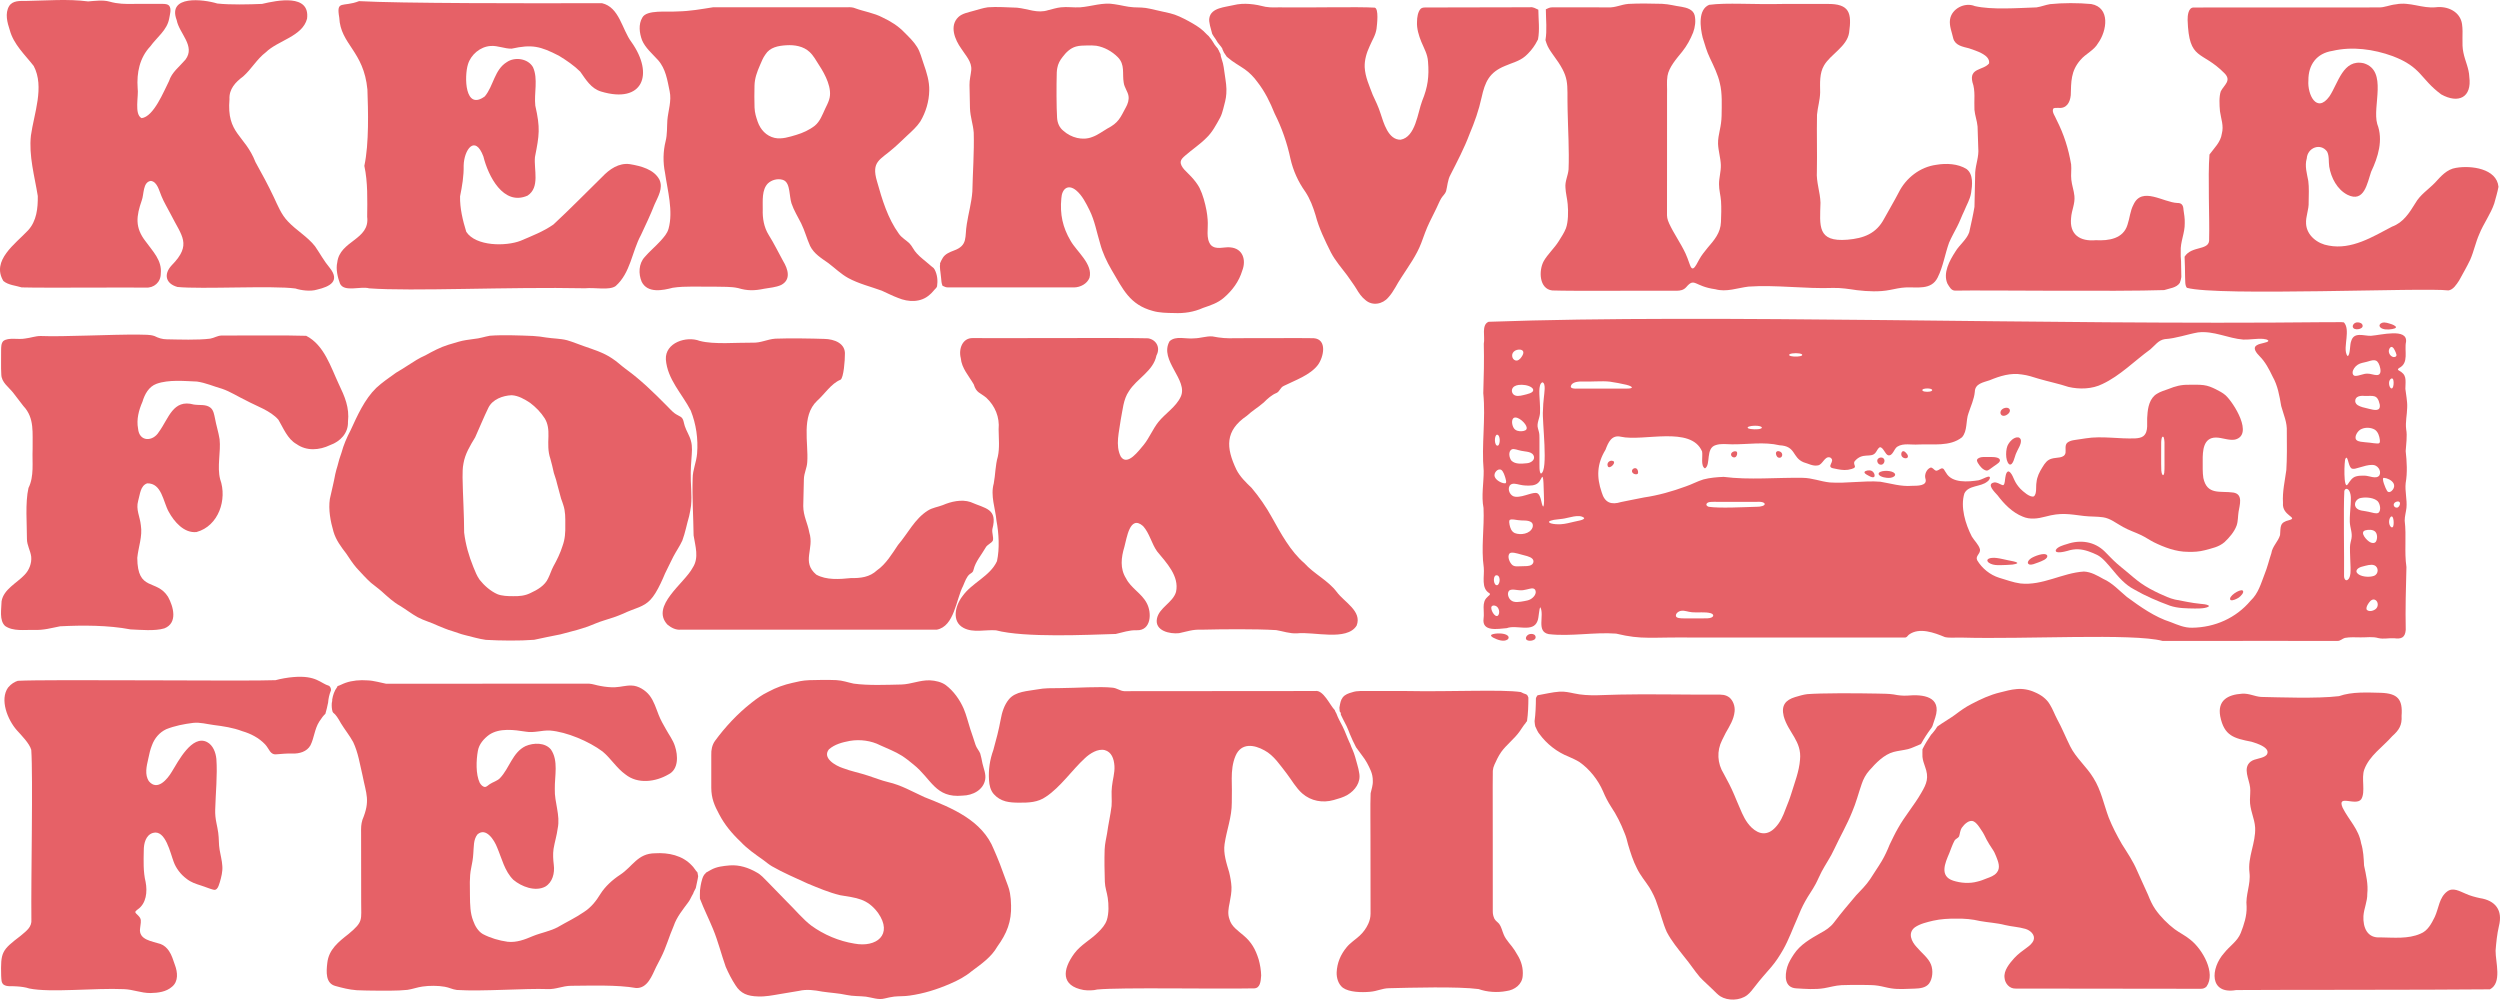 <?xml version="1.0" encoding="UTF-8"?> <svg xmlns="http://www.w3.org/2000/svg" id="Layer_2" viewBox="0 0 3337.4 1334.43"><defs><style>.cls-1{fill:#e66167;}</style></defs><g id="Layer_2-2"><g id="Layer_1-2"><path class="cls-1" d="M3278.86,224.02c-12.46,1.86-20.36,11.3-28.37,20.03-9.11,9.33-19.58,15.75-26.19,27.32-7.9,12.82-16.1,25.81-30.97,31.17-25.92,13.61-54.04,31.17-84.53,25.33-14.72-2.22-29.41-13.35-30.29-29.08-.63-10.24,3.89-18.49,3.46-29.22.09-9.03.66-19.17-.49-27.91-1.76-9.99-5.03-19.98-2.05-30.14,1-14.57,18.51-21.09,27.13-9.16,3.07,5.87,1.87,13.59,2.85,20.09,2.55,15.02,10.49,30.44,24.34,37.59,22.45,11.11,26.34-15.45,31.57-30.67,9.39-19.76,16.44-42.54,8.19-63.84-6.86-23.83,14.35-70.97-17.87-81.04-27.8-6.36-34.14,26.55-46,44.25-17.02,23.34-29.53-2.75-28.04-21.36-.2-21.12,11.12-36.26,32.13-39.45,26.5-6.2,54.9-2.26,80.27,6.95,39.07,14.86,36.66,30.24,64.93,51.14,22.93,12.74,41.16,4.27,37.47-23.53-.43-11.46-5.67-21.11-7.86-32.24-2.69-11.82,0-26.03-1.83-37.99-2.31-16.85-19.5-24.55-35.14-22.55-18.02,1.81-34.7-7.5-52.78-3.98-9.54.97-15.04,4.34-23.51,4.19-67.02-.07-215.91.22-246.96.1-7.02.05-8.06,10.78-7.95,16.63,1.82,55.49,18.56,39.89,49.32,71.27,9.54,9.67-.49,15.35-4.97,23.84-2.56,7.09-1.89,18.53-1.17,26.74,1.42,10.27,5.35,19.49,2.48,30.01-1.48,11.2-10.42,19.44-16.49,27.77-2.31,28.51.33,88.11-.46,112.55,1.58,16.48-23.2,8.39-32.76,23.89.55,8.95.47,17.93.67,26.89.05,2.4.13,4.8.24,7.2.08,1.64.21,3.2.75,4.77.33.98.82,1.85,1.42,2.64,41.24,11.54,317.69-.61,349.17,3.48,6.38-.89,10.57-7.73,14.19-13.14,4.76-8.72,10.39-18.43,14.8-27.66,5.01-11.45,7.15-23.04,12.18-34.37,5.61-14.04,15.21-26.7,20.02-41.06,1.91-7.28,4.28-14.7,5.59-22.03v-.14c-2.35-24.36-36.76-28.69-56.49-25.25v-.03Z"></path><path class="cls-1" d="M3335.92,1236.49c-2.39,10.2-3.65,22.16-4.4,32.63-.2,15.06,8.94,43.04-7.56,51.6-74.4.82-305.89.58-338.81.97-36.07,6.29-34.51-29.05-15.84-49.64,7.16-9.2,17.52-15.31,22.02-26.61,4.36-11.21,8.19-22.71,7.81-34.99-1.79-15.82,5.78-29.71,3.81-45.67-2.57-20.74,8.58-39.54,7.57-60-.76-12.82-7.37-23.92-6.93-37.28.01-5.3.84-10.95.23-16.13-1.08-11.02-10.28-26.02.74-34.64,5.59-4.45,16.59-3.86,21.28-8.94,6.49-9.38-13.14-15.52-20.1-17.58-23.46-4.64-36.58-7.67-41.85-34.06-3.75-20.98,9.74-28.83,29.31-30.1,9.42-.57,16.46,3.68,25.21,4.33,23.07.44,74.75,2.5,104.02-1.05,17.48-6.18,38.01-4.82,56.15-4.46,22.11.91,29.13,8.45,27.42,30.7.78,12.44-3.27,19.03-12.46,27.19-12.75,14.52-30.45,25.93-37.29,44.4-4.41,11.67,1.97,29.82-4.07,39.74-7.28,9.9-32.93-7.44-24.89,11.35,8.39,16.76,21.37,28.17,24.74,47.61,2.95,9.37,3.4,19.78,3.9,29.65,2.61,12.22,5.65,24.68,4.29,37.55.19,10.61-4.39,19.25-5.15,29.77-.73,15.16,4.96,29.86,22.58,28.54,18.03.23,37.15,2.32,53.49-4.9,9.79-3.74,14.81-13.64,19.24-22.58,5.3-11.52,5.77-25.82,16.54-33.85,7.84-5.84,16.71-.17,24.54,3,5.95,2.76,13.08,4.63,19.01,5.9,20.86,3.13,30.93,16.29,25.46,37.39l-.03.16h.02Z"></path><path class="cls-1" d="M2625.34,225.69c-11.47-7.24-27.11-7.97-40.43-5.69-21.73,2.88-40.6,17.58-50.26,37.04-6.16,11.89-13,23.22-19.31,34.77-10.6,20.21-27.44,26.34-49.1,28.18-40.7,3.34-36.76-18.4-35.96-49.35-.38-14.19-5.8-27.53-4.82-41.88.51-25.15-.34-50.44.17-75.57.91-10.3,3.96-19.17,4.2-29.85-.17-12.66-.95-25.68,5.21-36.04,8.68-14.89,30.65-25.15,33.45-43.68,3.57-25.95,1.05-38.83-29.38-38.36-19.06-.04-35.17.01-57.17-.01-43.32,1.01-76.37-2-100.36,1.2-15.19,6.48-11.79,30.61-8.61,43.65,2.96,9.47,5.38,18.49,9.8,27.57,5,10.55,10.69,22.06,13.15,33.38,3.41,13.25,2.49,29.65,2.34,43.69-.16,6.59-1.09,12.83-2.46,19.16-1.1,5.56-2.46,11.77-2.28,18.01.34,9.49,3.38,18.71,3.74,28.19.29,8.96-2.54,17.29-2.43,25.81-.08,7.64,2.16,14.95,2.67,22.6.6,9.02.27,18.81-.09,27.83-.51,14.54-8.94,24.14-18.08,34.76-3.81,4.78-7.91,9.69-10.83,15.05-2.43,3.9-5.24,11.15-8.4,12.16-2.81.59-4.07-4.91-5.15-7.53-1.49-4.09-2.94-8.35-4.81-12.33-6.45-13.83-15.4-26.16-21.79-39.9-2.83-6.18-3.12-9.01-2.97-14.99.28-41.31-.15-112.43.06-156.95.36-10.16-.73-16.8.57-25.24,1.9-11.65,12.16-23.19,19.72-32.49,6.12-7.72,10.85-16.31,14.51-25.44,2.69-7.32,3.8-15.51,2.04-23.06-2-7.74-10.38-10.06-17.41-11.32-9.31-1.23-15.96-3.44-26.08-3.97-14.44-.34-30.53-.71-44.75.1-10.08.78-17.35,5.18-27.32,4.66-18.57.09-56.25-.27-74.32-.07-3.23-.14-6.26,1.35-8.78,2.62.02.21.04.42.04.64.08,13.56,1.7,27.09-.52,40.54.42,1.3.86,2.67,1.32,4.05,1.81,5.44,4.83,9.8,8.33,14.79,23.88,32.18,18.89,36.49,19.91,74.32.51,25.8,2.29,54.23,1.28,79.35-.71,8.52-4.99,15.87-4.15,24.55.28,6.96,2.37,14.58,2.99,21.87.94,10.15.75,23.74-2.35,32.24-2.5,6.36-6.11,11.53-9.77,17.46-5.41,8.79-14.74,17.26-19.9,26.41-6.85,12.51-6.18,37.07,11.36,39.11,28.99,1.01,120.28.06,166.38.39,4.79-.12,8.99-.85,12.54-4.84,11.49-13.42,10.25-1.06,38.89,2.83,14.82,4.12,29.46-1.74,44.2-3.53,36.06-2.58,76.26,3.19,113.02,1.78,11.03-.23,20.65,1.4,31.9,3.02,14.4,1.68,29.97,2.45,44.03-.37,6.79-1.3,13.36-2.93,20.58-3.3,14.98-.83,34.36,4.11,42.94-13.1,7.43-14.75,9.73-31.16,15.3-46.63,3.17-7.42,6.91-13.89,10.75-21.4,3.53-6.73,6.19-14.34,9.48-21.02,3.35-8.36,7.72-15.2,9.16-23.88l.03-.18c1.64-10.45,3.23-24.8-6.02-31.82h0Z"></path><path class="cls-1" d="M1246.36,357.83c-2.14-1.56-4.32-3.48-6.24-5.17-5.14-4.52-11.46-9.02-16.27-14.39-3.73-3.69-6.32-9.97-9.65-13.27-4.42-4.39-10.35-7.37-14.23-12.94-14.97-20.8-22.32-45.52-29.19-69.94-7.99-26.89,4.18-28.49,21.74-44.04,5.86-4.91,12.63-11.68,18.71-17.3,6.13-5.62,12.92-11.82,17.35-18.57,7.33-12.33,11.67-26.76,11.93-41.24.34-12.28-3.46-24.4-7.43-35.58-2.79-7.8-4.45-15.62-8.75-22.59-4.57-7.35-10.42-12.94-16.84-19.36-8.37-8.8-18.49-15.05-29.34-20.14-11.15-5.97-25.15-8.05-36.11-12.13-3.53-1.5-6.58-1.61-10.67-1.5-48.77-.02-127.28-.01-179.44.04-16.34,2.53-29.9,5.16-47.45,5.55-14.18,1.07-41.39-2.67-47.08,8.33-5.32,9-3.83,20.52-.32,30,4.2,10.12,13.75,18.22,21.19,26.44,10.6,11.8,12.6,27.17,15.68,41.76,2.8,12.89-1.94,25.89-3.06,38.51-.64,9.58-.01,19.04-2.35,28.29-3.41,13.71-3.6,28.23-.78,42.08,3.35,23.45,11.21,51.22,4.73,74.65-1.74,6.41-6.25,11.29-10.62,16.2-6.64,7.38-14.95,14.21-21.3,21.7-8.06,8.84-8.42,22.36-3.94,32.94,7.82,15.63,27.99,11.56,41.4,8,16.66-2.58,37.36-1.18,56.23-1.47,11.01.4,21.18-.33,31.14,1.9,12.38,3.74,21.81,3.56,34.65.89,7.7-1.37,15.6-1.84,22.76-5.04,13.7-7.24,9.03-21.42,2.61-31.98-6.37-11.53-12.19-23.63-19.25-34.83-6.34-10.18-8.37-22.27-7.94-34.12.08-11.45-1.42-26.24,6.91-34.67,5.04-4.69,12.78-6.78,19.5-4.85,6.44,1.68,8.07,8.93,9.09,14.97.96,5.35,1.29,11.5,2.88,16.53,3.1,9.21,8.44,17.86,12.89,26.63,4.94,10.05,7.49,20.32,11.97,30.25,5.24,10.48,14.85,16.17,24.43,22.94,8.7,6.61,16.84,14.54,26.33,19.79,14.23,7.76,29.84,11.42,44.92,16.94,7.03,3.11,14.41,6.99,21.77,9.69,13.72,5.77,30.45,6.3,42.05-4.2,3.11-2.33,5.9-6.42,8.95-9.3.02-.04.03-.09.05-.13.27-.64.61-1.25.97-1.84,1.11-7.57.46-15.21-3.15-22.3-.51-.68-.98-1.39-1.43-2.11v-.02ZM1106.84,133.07l-.06.18c-1.3,4.22-3.38,8.1-5.28,12.07-3.61,7.81-6.88,16.86-13.65,22.4-7.33,5.78-16.03,9.7-24.78,12.33-9.16,2.69-19.27,6.11-28.94,4.05-11.26-2.58-19.06-11.15-22.72-21.86-2.09-6.25-3.77-11.07-4.13-18.78-.3-9.53-.27-19.63-.04-29.09.22-9.9,3.43-18.45,7.28-27.29,2.07-4.79,4.07-10.02,7.26-14.33,6.09-9.7,17.09-11.67,27.98-12.35,10.93-.71,22.83,1.26,30.98,8.94,5.45,5.03,8.59,11.34,12.87,17.89,8.01,12.19,18.08,31.29,13.22,45.83h.01Z"></path><path class="cls-1" d="M2053.64,13.05v-.08c-3.57-1.54-7.06-4-11.2-3.28-25.4.06-115.75.2-139.81.29-2.35.03-4.62.29-6.24,1.94-3.57,3.86-4.71,11.35-4.73,17.25-.51,8.86,2.34,18.22,5.75,26.64,3.8,9.07,8.36,16.69,8.94,26.36,1.65,19.98-.26,34.11-7.81,52.51-6.02,15.74-8.72,48.22-28.78,51.83-16.63.27-22.65-22.65-26.95-35.5-2.53-8.12-6.57-16.56-10.3-24.47-4.5-12.11-10.01-23.65-10.7-36.82-.37-9.77,2.57-19.4,6.66-28.15,3.42-8.23,7.93-14.38,9.19-23.41.7-5.94,3.14-26.31-2.34-27.96-23.65-1.35-83.81.12-121.33-.36-10.04-.26-16.07.69-24.5-.73-13.41-3.46-28.54-5.83-42.81-2.26-11.11,2.81-29.88,3.27-32.24,17.18-1.14,5.37,2.29,15.02,3.79,21.15.66.99,1.28,2,1.83,3.06,1.02,1.39,2,2.81,2.93,4.27s1.75,3,2.72,4.42c.83,1.22,1.85,2.33,2.9,3.57,1.13,1.33,2.23,2.7,3.1,4.22.23.4.32.84.32,1.28.13.26.26.52.38.78,0,0,0,.01.01.02.51,1.02.99,2.06,1.41,3.13.06.1.12.21.18.31,1.1,1.77,2.32,3.46,3.48,5.19.03.05.05.1.07.15.47.39.96.79,1.47,1.21,7.07,6.26,15.12,10.4,22.83,15.77,6.3,4.49,11.93,10.26,16.48,16.55,10.2,12.98,17.19,27.28,23.27,42.46,9.59,18.87,16.84,39.86,21.14,60.49,3.66,15.85,10.24,30.5,19.76,43.84,6.41,9.61,10.42,20.4,13.74,31.39,4.49,17.4,12.48,33.65,20.49,49.69,5.83,11.14,14.17,20.54,21.6,30.47,4.03,6.01,8.54,11.72,12.35,17.99,3.27,5.6,6.99,11.1,12.16,15.13,9.26,8.17,22.96,5.54,30.51-3.51,7.36-7.91,11.61-18.3,17.72-27.14,9.5-14.78,19.9-28.87,26.18-45.3,3.61-9.61,6.53-18.51,11.15-28.01,3.96-8.35,8.64-16.93,12.21-25.21,1.05-2.25,2.28-4.88,3.46-6.76,2.17-3.56,5.23-5.75,6.42-9.43,1.73-6.35,2.03-15.11,5.86-21.91,9.12-17.94,18.48-35.71,25.49-54.45,6.76-16.01,12.33-31.69,16.01-48.63,4.63-20.97,10.24-33.62,31.34-42.24,9.29-4.09,19.01-6.19,26.79-12.82,5.4-4.65,10.1-10.23,13.8-16.33,1.04-1.78,2.2-4.07,3.41-6.25,2.47-13.02.54-26.44.46-39.58l-.02.05Z"></path><path class="cls-1" d="M1642.27,330.17c-8.52-.78-19.18,3.92-25.93-3.19-6.9-8.75-3.14-21.92-4.18-33.77-.24-4.11-.84-8.19-1.51-12.07-1.94-10.12-4.69-20.84-9.32-30.29-2.74-5.12-6.58-10.14-11-14.9-4.86-5.62-14.87-12.57-14.15-20.16.41-3.02,2.89-5.41,6.13-8.2,9.09-7.95,19.49-14.76,28.07-23.43,8.01-7.51,13.13-17.58,18.43-27.1,1.95-3.73,3.12-7.79,4.19-11.84,1.72-6.62,3.73-13.29,4.09-20.19.67-8.41-.75-16.34-1.98-24.88-1.06-7.01-1.66-14.23-4.07-20.74-1.15-3.39-1.65-5.6-1.62-6.89-.04-.1-.07-.21-.11-.31-.06-.16-.13-.32-.19-.48-.85-1.46-1.6-2.97-2.19-4.57-.28-.48-.57-.95-.9-1.41-.2-.28-.3-.58-.34-.89-1.39-1.76-2.97-3.42-4.3-5.37-1-1.47-1.85-3.05-2.81-4.55-.72-1.13-1.48-2.22-2.25-3.31-.07-.05-.14-.09-.2-.14-.27-.18-.49-.41-.64-.7-.34-.51-.7-1-1.08-1.49-.19-.24-.38-.49-.57-.73-.11-.11-.19-.23-.27-.35-1.74-1.48-3.98-3.65-6.86-6.66-5.72-5.35-13.1-9.54-20.09-13.41-7.83-4.2-16.25-8.46-24.6-10.41-9.14-1.92-18.2-4.27-27.25-6.16-7.04-1.67-14.39-1.62-21.61-1.85-8.92-.52-16.14-2.81-25.15-4.07-15.67-2.91-30.52,2.91-46.14,4.13-8.44.46-17.26-.95-25.6-.02-6.05.66-10.97,2.36-16.93,3.78-14.43,4.73-26.88-1.82-41.66-3.29-12.8-.4-26.72-1.46-38.91-.53-6.78.94-12.93,3.15-19.49,4.87-6.59,1.96-14.72,3.27-19.86,8.15-12.36,11.77-4.67,30.27,3.81,42.13,5.52,8.83,14.4,17.46,13.36,28.69-.53,5.97-2.51,13.07-2.34,19.96.22,9.29.32,21.04.62,30.92.49,12.49,4.09,20.71,5.02,32.66.74,26.03-1.31,52.82-1.84,78.64-1.07,14.83-5.15,28.79-7.41,43.38-2.99,17.27,1.99,28.5-17.5,35.44-5.28,2.03-11.37,4.45-14.54,9.63-1.54,2.43-2.74,5-3.75,7.43.16.42.22.9.11,1.44-.14.71-.22,1.43-.25,2.15-.02,1.77.31,3.57.34,5.31.1.67.2,1.34.3,2,.45,2.9.77,5.79.99,8.72.24,3.2.49,7.19,1.93,10.3,1.22.47,2.47,1.16,3.84,1.64,1.68.57,3.54.47,5.4.49,17.48.09,33.43-.05,57.34.02,43.26-.05,90.07.11,109.19,0,8.17-.19,17.14-4.71,20.38-12.83,4.84-18.28-16.9-34.82-25.15-49.3-10.69-18.04-14.43-35.56-12.44-56.64.72-12.8,8.78-19.69,19.72-10.86,8.13,6.78,13.19,17.1,17.92,26.55,7.01,14.13,9.64,29.79,14.15,44.52,3.27,12.38,8.82,24.01,15.27,35.11,15.11,25.51,24.04,46.58,55.25,54.89,8.28,2.4,18.57,2.69,27.94,2.77,13.73.65,26.56-1.29,38.94-6.84,10.03-3.49,19.46-6.35,27.8-13.59,11.3-9.63,20.3-21.92,24.54-36.18,5.59-14.29.78-29.74-16.07-31.06l-.02-.07ZM1503.16,142.99l-.1.18c-7.63,14.27-9.83,20.71-24.85,28.47-6.38,3.68-12.67,8.61-19.79,11.12-13.18,5.36-28.53,1.03-38.74-8.06-5.53-4.36-8.05-10.55-8.52-17.38-.87-14.19-.95-42.49-.42-60.61.1-2.16.34-4.07.69-5.85.93-5.61,3.63-10.53,7.17-14.92,4.56-6.06,10.32-11.73,17.81-13.81,4.76-1.37,9.73-1.29,14.7-1.43,4.36-.08,8.27-.18,12.4.37,10.67,1.72,21.04,7.56,28.59,15.12,10.11,10.05,5.86,21.86,8,34.12.87,6.51,5.52,12,6.42,17.87.78,5.2-.87,10.21-3.36,14.81h0Z"></path><path class="cls-1" d="M1814.51,1032.18c-.46-3.79-1.52-7.68-2.55-11.37-1.89-6.74-3.56-13.78-6.46-20.18-1.1-2.35-2.18-4.93-2.98-7.41-.32-.66-.65-1.31-.96-1.97-3.32-7.02-5.71-14.44-9.21-21.37-2.91-5.75-6.23-11.41-8.37-17.51-.87-1.26-1.52-2.67-2.02-4.12-.03-.09-.05-.18-.08-.26-6.5-6.52-15.3-27.45-26.15-25.51-34.03.08-186.59.1-254.96.21-5.78-.37-9.65-4.16-15.69-4.68-17.51-1.85-46.37.43-70.86.6-10.7.1-19.33-.2-29.45,1.72-12.53,2.34-29.21,2.39-38.1,13.45-6.06,7.46-9.12,17.21-10.78,26.68-2.56,14.03-5.99,27.09-9.81,40.75-4.69,13.07-6.71,26.1-5.78,40.16.32,6.86,1.96,13.75,6.41,18.78,4.09,4.64,9.56,8,15.74,9.63,5.47,1.41,11.32,1.74,17.61,1.77,13.09.06,25.43-.26,36.33-8.01,19.16-12.63,35.18-36.04,51.86-51.31,6.7-6.37,17.31-13.09,26.52-10.86,9.07,2.44,12.35,11.39,12.98,21.22.57,9.29-2.47,18.33-3.36,27.47-1.1,8.35.19,17.75-.49,25.94-1.47,12.19-4.37,24.4-6,36.58-1.15,7.19-2.89,13.12-3.25,21.5-.47,14.01-.17,29.37.26,43.18.25,7.8,2.87,14,3.9,21.48,1.29,8.4,1.65,20.58-1.24,29.5-2.17,6.38-6.54,11.37-11.6,16.31-9.9,10.05-23.13,16.63-31.72,28.19-16.29,22.02-18.02,43.39,12.32,48.89,5.5.78,13.43.71,18.2-.66,33-3.05,153.29-.42,209.78-1.52,7.69-.52,8.52-9.1,9.05-17.15-.14-7.14-1.48-14.88-3.35-21.49-4.2-13.4-9.42-23.03-20.37-32.17-7.22-6.26-15.9-11.72-18.54-21.25-2.81-7.47-1.36-14.84.19-22.38,1.22-6.64,2.72-13.86,2.45-20.8-.3-6.61-1.69-13.93-3.1-19.7-3.4-11.62-8.07-25.16-6.11-37.76,2.82-19.09,9.71-35.93,9.62-55.23.14-10.19.24-22.6-.09-32.16,0-10.31,1.02-20.77,5.06-30.26,7.63-17.83,24.83-15.1,38.77-7.28,12.51,6.66,21.23,20.31,29.56,30.87,6.79,8.88,12.33,19.12,20.8,26.59,11.65,10.16,27.22,12.92,41.88,8.76,6.41-1.83,12.8-3.52,18.56-6.92,10.06-6,17.9-16.78,15.58-28.93h0Z"></path><path class="cls-1" d="M2039.62,929.51c-.16-.26-.29-.53-.41-.81-.09-.16-.17-.33-.24-.5-.53-.4-1.04-.82-1.49-1.27-2.59-.78-5.05-1.82-7.25-3.06-25.59-3.78-92.56-.17-154.46-1.39-18.87.05-32.86-.06-47.44,0-8.08.2-16.26-.86-23.5,1.77-4.54,1.25-9.33,2.86-12.33,6.79l-.1.13c-2.51,3.19-3.28,7.61-4,11.62-.12.69-.24,1.32-.35,1.92.21,1.26.32,2.54.33,3.84,0,.18-.02.35-.05.51.12.39.24.78.38,1.17,0,.01.01.03.02.04.18.19.35.39.55.57.69.61.84,1.54.62,2.38.06.27.09.53.08.79.79,1.81,1.65,3.59,2.55,5.36,1.69,3.31,3.47,6.56,5.09,9.9,1.64,3.38,2.9,6.88,4.28,10.36,2.46,6.19,5.39,12.17,8.45,18.08,2.77,3.62,5.35,7.45,8.11,11.05,4.87,6.11,8.52,13.12,11.55,20.22,1.75,4.14,2.68,8.88,2.63,13.3.34,5.9-1.76,11.41-2.9,16.71-.68,18.47-.07,37.64-.21,58.42.03,29.73.12,87.15.11,102.4-.06,4.77-1.02,9.02-3.1,13.56-2.54,5.47-6.19,10.94-11.51,15.83-5.63,5.2-12.33,9.28-17.23,15.25-8.12,9.85-12.82,20.8-13.42,33.68-.23,7.51,2.23,15.83,8.3,20.51,8.58,6.07,24.85,6.39,36.15,5.39,10.26-.87,15.85-4.57,25.41-4.79,28.71-.68,92.41-2.47,119.68,1.15,11.17,4.06,25.11,4.96,37.04,2.64,11.01-1.35,21.12-8.84,21.8-20.36.88-9.83-1.81-19.56-7.07-27.9-1.18-2.05-2.38-4.11-3.66-6.11-4.37-7.02-11.32-13.07-14.54-20.86-2.12-4.87-3.07-10.27-6.11-14.41-1.98-2.42-5.03-4.11-6.45-7.01-1.49-3.33-2.17-6.2-2.12-10.07v-16.52c.03-20.68-.07-48.83-.02-71.93.16-41.43-.31-71.59.07-98.89.22-2.76.95-5.51,2.13-8.06,1.98-4.44,5.22-11.52,9.01-16.9,6.47-9.22,17.99-17.97,24.66-27.58,2.44-3.19,5-7.92,7.96-11.1.19-.39.4-.78.62-1.15.34-.57.77-1.04,1.26-1.41,1.52-10.39,1.81-20.94,1.85-31.47-.36-.55-.62-1.16-.74-1.8h0Z"></path><path class="cls-1" d="M2578.3,971.92c.47-.88.95-1.75,1.44-2.62.87-2.61,2.19-6.3,3.7-11.24,9.27-28.48-16.48-31.39-37.16-29.47-6.23.37-12.26-.31-18.31-1.55-7.39-1.1-13.56-.87-22.07-1.15-29.15-.6-75.32-.7-93.35.76-5.6.67-10.42,2.3-15.96,3.85-13.09,3.97-18.93,11.2-15.44,25.53,5.89,21.78,24.39,33.29,21.81,58.15-1.16,15.69-7.26,30.71-11.79,45.68-2.09,6.94-4.9,13.67-7.57,20.41-3.15,8.7-7,17.55-13.6,24.35-10.01,10.8-21.43,9.95-31.74.07-7.62-7.35-11.83-16.73-15.71-26.14-2.45-5.99-5.17-11.63-7.46-17.58-4.02-9.62-8.87-18.78-13.95-28.05-8.68-13.93-9.49-30.41-2.24-44.84,1.5-3.12,3.15-6.34,4.78-9.57,5.26-9.24,10.93-18.04,11.96-28.77.74-7.05-2.06-14.54-6.98-18.67-5.45-4-10.1-3.82-17.49-3.81-44.18.21-92.52-.91-129.04-.03-20.31.2-41.19,2.79-60.9-1.6-6.26-1.3-12.68-2.72-19.13-2.31-10.06.66-19.7,3.21-29.44,4.84-.11.12-.22.24-.33.35-.14.19-.27.38-.4.57-.38.55-.67,1.18-1.05,1.71-.01.02-.02.02-.03.03-.09.3-.19.6-.26.9-.05.2-.13.38-.21.56-.06,10.19-.42,20.42-1.79,30.5.14.43.21.88.19,1.35v.2c0,.21-.02.41-.04.61.22.51.32,1.05.3,1.63v.72c.25.66.37,1.37.36,2.08,1.82,3.77,3.44,8.03,5.51,10.27,9.95,13.61,23.65,24.37,39.36,30.53,4.73,2.19,9.74,4.26,14.23,7.11,13.64,9.5,25.11,24.22,31.53,39.18,2.99,7.22,6.61,14.2,10.86,20.75,7.16,10.63,12.86,22.18,17.5,34.08,2.33,5.36,3.75,10.72,5.06,16.25,3.2,10.69,6.63,21.72,11.79,31.63,4.38,9.31,11.3,17.27,16.84,25.86,4.15,7,7.83,14.29,10.21,22.1,4.64,12.39,7.38,24.84,12.78,37.01,6.34,12.19,15.11,22.62,23.57,33.44,7.45,8.91,13.22,18.09,20.56,26.75,4.89,5.35,11.78,11.14,17.35,16.72,3.21,3.15,6.62,6.79,9.9,8.91,10.19,6.42,26.16,5.9,35.84-1.43,4.01-3.02,7.2-7.52,10.78-12.02,6.71-8.85,14.3-17.23,21.53-25.62,6.19-7.25,11.06-14.86,15.94-23.34,7.47-13.3,12.69-27.94,18.84-41.71,3.05-7.66,6.38-15.34,10.48-22.64,4.29-7.93,9.68-14.98,13.85-22.93,2.96-5.43,5.18-11.19,8.02-16.52,5.43-10.25,12.24-19.76,17.03-30.45,7.77-16.66,16.95-32.37,23.75-49.35,5.31-12.25,8.49-25.08,12.81-37.48,2.15-6.41,5.43-12.66,10.12-17.88,8.74-9.94,19.5-21.28,32.51-24.78,5.93-1.59,12.41-2.13,19.03-3.71,5.49-1.35,10.98-4.37,16.11-6.28.14-.04.26-.07.38-.1.22-.19.45-.33.72-.44.16-.25.36-.46.59-.64,3.87-7.07,8.31-13.84,13.11-20.26.12-.16.27-.3.41-.44v-.02Z"></path><path class="cls-1" d="M2924.3,1254.66c-6.71-5.65-14.39-9.17-21.19-14.2-9.13-6.84-19.05-16.81-25.79-26.49-4.28-6.26-7.11-12.67-9.84-19.57-4.88-11.07-9.52-20.64-14.48-31.97-5.41-12.83-13.12-24.07-20.4-35.65-6.53-11.35-12.68-23.14-17.52-35.28-6.65-17.87-10.11-36.58-20.46-52.98-8.99-14.93-23.28-26.61-30.97-42.19-6.02-11.98-10.89-24.4-17.4-36.18-3.42-6.46-5.84-13.37-9.7-19.59-4.44-7.69-11.99-13.03-19.98-16.37-7.7-3.56-16.32-5.12-24.67-4.26-7.43.53-14.63,2.69-21.84,4.44-13.54,3.23-25.44,8.82-37.96,15.34-8.24,4.16-15.22,9.22-22.4,14.67-5.7,4.18-11.81,7.61-17.82,11.69-2.15,1.43-3.97,2.69-5.54,3.77-.42.63-.85,1.25-1.26,1.87-.02.03-.04.05-.06.07-.51.91-1.09,1.78-1.69,2.6-.82,1.11-1.69,2.17-2.57,3.23-.37.45-.75.89-1.11,1.34-.17.21-.35.42-.52.64-.05.07-.1.13-.16.2,0,.01-.01.02-.02.03,0,0-.01.01-.01.02-.02.02-.03.04-.05.06-.07.09-.04.05,0-.02-.24.31-.52.56-.82.75-4.32,6.23-8.29,12.76-11.65,19.57.01,3.32-.16,6.87,0,10.13.45,4.82,1.99,8.72,3.36,12.81,5.5,14.87,2.58,22.6-5.09,35.57-9.15,16.03-21.72,30.52-30.79,46.7-4.34,7.48-7.64,14.72-11.39,22.35-2.94,7.41-6.24,14.56-10.29,21.49-4.97,8.38-10.6,16.25-15.64,24.41-5.29,7.89-12.47,15.05-18.94,21.84-10.03,11.81-20.21,23.91-29.52,36.23-4.62,6.02-11.03,10.33-17.72,13.81-13.46,7.71-27.08,15.33-35.67,28.37-3.5,5.34-6.95,10.84-8.83,16.99-3.46,11.79-3.83,27.57,11.98,28.52,12.17.73,25.17,1.81,37.31-.23,8.1-1.39,14.46-3.51,23.27-4.04,9.57-.47,19.42-.32,29.05-.28,6.94.16,13.47-.03,19.76,1.02,5.91.92,11.36,2.62,17.26,3.52,10.4,1.68,20.98.57,31.58.37,6.83-.27,14.56-.97,19.05-6.66,4.83-6.42,5.78-17.58,2.67-25.49-3.41-8.82-12.78-15.71-18.97-23.12-7.22-7.57-12.36-18.99-2.59-26.54,7.11-4.91,16.29-6.92,24.53-8.9,9.74-2.2,20.71-2.89,31.31-2.67,10.63-.27,20.86.72,31.05,3.12,10.78,2,22.66,2.52,33.54,5.38,8.9,2.14,18.26,2.52,26.96,5.07,6.74,1.88,13.5,8.01,11.19,14.95-1.67,4.51-5.47,7.52-9.32,10.31-5.3,3.87-11.41,8.22-16.53,13.78-6.33,7.1-14.4,16.65-13,26.42.64,7.64,6.68,14.45,14.48,14.27,30.46.05,218.16.28,247.2.31,3.04.05,5.68-.67,7.97-3.05,12.69-17.92-5.27-49.56-21.34-62.28v-.02ZM2665.59,1164.95c-3.31,4.17-8.78,5.99-13.5,7.73-4.07,1.6-8.02,3.27-12.34,4.2-10.56,2.94-22.24,2.01-32.35-1.24-18.55-6.01-10.79-23.61-5.24-36.51,2.17-5.55,4.14-11.38,6.88-16.61,1.85-3.18,4.69-3.32,6.24-5.9,1.19-3.42,1.22-8.03,3.87-11.9,3.27-4.59,9.96-10.99,15.63-8.14l.13.06c4.32,2.3,7.09,7.09,9.81,11.11,3,4.07,5.21,8.9,7.34,13.17,2.33,4.34,4.93,8.49,7.84,12.74,2.07,2.96,3.64,6.3,4.92,9.68,2.74,6.91,6.19,15.26.76,21.61h.01Z"></path><path class="cls-1" d="M931.93,1169.32c-.23-1.56-.58-3.11-.86-4.67-2.73-2.66-4.82-6.85-7.44-9.21-12.57-13.58-31.36-17.46-49.19-16.35-23.47.19-29.56,17.59-46.82,28.86-9.93,6.46-19.97,15.66-26.07,25.44-5.78,9.51-12.57,18.08-22.2,24.23-11.14,7.63-23.05,13.26-34.31,19.82-10.1,5.65-22.92,7.77-33.84,12.26-10.64,4.56-21.66,8.81-33.57,7.52-11.55-1.62-22.89-4.96-33.1-10.3-6.27-3.67-10.49-10.88-12.87-17.76-4.02-10.06-4.19-21.94-4.3-33.01,0-12.32-.94-25.17,1.57-37.05,1.35-6.44,2.54-12.93,2.9-19.58.87-9.63-.04-18.34,5.46-25.55,11.42-10.13,22.55,7.46,26.32,17.28,6.3,14.71,10.02,31.84,21.74,43.3,10.9,9.15,29.03,16.07,42.42,9.15,9.92-5.77,12.91-18.23,11.52-29.08-.85-7.26-1.35-14-.33-21.42,1.55-9.33,4.25-17.48,5.53-27.21,3.74-17.77-4.46-34.9-3.85-52.61-.3-17.58,5.08-37.7-5.11-52.72-7.75-9.6-23.27-9.32-33.91-4.65-17.49,8.37-21.46,29.56-34.25,42.85-3.38,3.56-9.61,5.33-13.11,7.69-2.29,1.31-4.02,3.59-6.62,4.06-3.15-.12-5.45-2.67-7.2-5.56-5.52-11.57-4.75-30.29-2.51-42.7,1.55-8.93,7.87-16.16,15.07-21.45,13.88-9.41,33.45-6.57,49.02-4.15,10.75,1.9,21.14-1.99,31.99-1.54,22.53,1.77,52.36,14.53,70.4,28.03,10.96,9.05,18.84,22.33,30.56,30.62,16.42,13.17,40.12,9.97,57.21.05,13.86-6.7,13.02-25.19,8.87-37.7-2.59-8.39-8.05-15.33-12.23-23.04-3.39-5.89-6.87-12.01-9.54-18.78-3.51-8.86-6.25-18.32-12.09-25.91-5.41-6.99-15.06-13.21-24.13-13.31-7.43-.32-13.89,1.91-21.87,2.27-6.44.28-13.32-.5-19.57-1.69-5.64-.92-10-2.71-15.19-3.09-7.73-.1-20.43.05-39.9,0-71.71.06-204.52.18-231.06.12-6.88-1.28-16.35-4.22-24.61-4.49-10.35-.8-20.7.16-29.46,3.21-3.78,1.24-7.22,3.38-11,4.49.02.45-.07.9-.36,1.27-3.7,4.79-5.68,10.89-6.63,16.85.12.43.15.91.07,1.38-.18,1.07-.39,2.12-.59,3.18-.26,3.92-.03,8.01,1.15,11.65.18.22.35.44.52.67.11.15.21.31.3.48,3.27,2.35,6.49,7.27,10.26,14.14,5.11,8.37,11.53,16.22,16.29,24.94,6.78,14.26,8.88,29.44,12.49,44.47,4.97,25.31,10.63,33.59-.12,59.41-1.86,6.41-1.86,10.14-1.76,17.77-.02,8.45.06,17.45.03,28.67.03,20.52.04,42.45.07,62.97-.22,24.55,3.45,26.1-16.87,42.99-13.28,10.42-26.44,20.66-28.35,38.66-1.42,11.93-2.46,27.31,10.85,30.75,9.64,2.63,17.85,4.83,28.37,5.65,7.44.33,14.83.45,22.36.55,14.86-.03,31.05.51,45.44-1.02,6.95-1.05,13.14-3.49,20.1-4.43,8.85-1.35,21.11-1.3,29.68.28,5.76.92,10.33,3.63,16.18,4.29,34.12,2.19,91.53-2.33,121.2-1.19,11.43.47,19.5-4.25,31.26-4.38,26.08-.13,61.8-1.5,86.77,2.96,15.31.65,21.24-16.59,26.76-28.09,1.99-4.13,4.28-8.27,6.39-12.38,7.03-13.72,10.9-28.39,17.04-42.38,4.05-12.04,12.31-21.87,19.75-32.03,1.87-2.26,3.99-7.51,6.23-11.08.4-1.4,1.03-2.72,1.74-4.02.51-.93,1.05-1.86,1.49-2.82.02-.04.07-.16.09-.21,0-.02.01-.03.02-.04.09-.23.17-.47.24-.71.05-.16.09-.33.13-.5.87-5.09,2.41-10.06,3.01-15.16-.03-.08-.07-.16-.08-.23v.02Z"></path><path class="cls-1" d="M1349.7,1208.24c-.04-5.38-.51-10.79-1.42-15.87-1.18-7.18-4.01-12.93-6.27-19.49-4.58-13.08-9.51-25.97-15.23-38.82-15.43-39.14-56.11-55.44-92.75-69.95-16.28-7.4-30.96-16.04-48.42-20.03-9.14-2.17-17.92-5.84-26.91-8.65-11.32-3.79-22.7-5.85-33.62-10.08-9.54-3.12-27.91-13.42-18.45-25.07,7.81-6.7,17.49-9.25,27.75-11.2,13.65-2.36,28.6-.35,40.66,5.83,9.62,4.41,19.98,8.31,29.09,14.08,5.25,3.39,10.42,7.51,15.33,11.61,23.96,19.04,29,45.11,65.42,41.53,13.61-.2,27.97-7.48,30.35-21.77,1.16-7.1-2.17-14.44-3.68-21.2-.76-4.01-2.03-10.25-3.05-13.42-1.61-3.84-4.86-7.15-6.22-11.4-2.39-6.91-4.43-14.11-6.96-20.97-2.95-9.14-5.08-18.36-8.8-27.24-5.26-12.09-13.45-23.6-23.94-31.54-5.66-4.14-13.85-6.05-21.28-6.37-13.36-.4-24.86,5.19-37.97,5.58-19.75.42-44.03,1.5-63.6-1.17-8.33-1.68-14.55-4.26-23.45-4.7-11.54-.47-24.26-.26-36.02.08-9.71.43-14.71,1.86-22.36,3.58-11.13,2.46-22.08,6.35-32.25,11.9-8.89,4.25-15.58,9.26-22.91,15.03-17.95,14.06-34.91,32.22-48.24,50.53-3.78,5.24-5.26,11.93-4.98,18.88,0,12.08-.05,31.88,0,43.78.08,14.04,4.19,23.65,10.58,35.4,7.05,13.58,16.87,25.47,28.22,36.21,9.37,10,19.69,16.99,30.55,24.7,3.84,2.88,7.54,5.99,11.7,8.45,15.26,8.8,31.71,15.63,47.7,23.08,14.38,5.88,28.33,11.93,43.32,15.52,21.68,3.73,36.06,4.14,50.55,23.58,20.37,29.04-2.15,46.6-31.56,41.02-20.47-3.25-40.87-11.87-57.47-23.97-11.09-8.33-21.96-21.6-32.91-32.25-8.14-8.37-16.44-16.88-24.48-25.15-5.78-5.83-10.13-10.93-15.7-13.71-10.73-6.24-23.05-10.24-35.68-9.33-9.05.83-17.62,1.61-25.44,6.06-1.87,1.03-4.13,2.4-6.31,3.55-.12.33-.33.64-.66.9-1.45,1.15-2.47,2.7-3.25,4.39-.05.23-.15.44-.28.64-.31.73-.59,1.48-.84,2.24-1.02,3.09-1.67,6.28-2.28,9.47-.77,4-1.06,7.9-.98,11.98.03,1.72.08,3.44.07,5.15,5.18,13.6,12.13,27.41,17.54,40.67,6.76,16.39,10.97,33.63,16.9,50.37,3.67,8.41,8.07,17.07,13,24.53,7.08,11.29,16.31,14.66,30.14,15,9.55.45,19.64-1.54,28.7-3.1,8.71-1.4,17.06-2.78,25.79-4.3,10.37-2.5,20.92-1.01,31.24.95,10.94,1.63,22,2.13,32.65,4.48,8.2,1.8,17.54,1.33,25.55,2.25,8.46,1.14,16.66,4.69,25.06,2.44,4.2-.93,8.31-2.02,12.65-2.51,6.41-.73,14.07-.28,20.74-1.36,18.81-2.64,36.38-8.15,53.76-15.66,10.49-4.46,20.66-9.83,29.32-17.1,12.69-9.47,26.05-18.65,33.99-32.7,12.63-17.49,19.07-33.24,18.32-55.37h-.02Z"></path><path class="cls-1" d="M441.79,921.21c.02-.33.03-.65.01-.98,0-.12-.02-.25-.03-.37v-.06c-.1-.55-.34-1.05-.47-1.59,0,0,0-.01-.01-.02-.06-.13-.13-.26-.2-.39-.14-.26-.29-.51-.45-.75-.08-.11-.16-.23-.24-.34-.19-.22-.37-.44-.58-.65-.15-.16-.31-.31-.47-.46-11.74-3.41-16.92-14.26-47.47-11.76-7.38.52-18.02,2.44-23.97,4.16-34.24,1.65-304.63-1.36-344.09.85-4.15,1.37-8.6,3.69-13.07,9.04-11.33,15.98-.73,42.84,11.72,56.95,6.42,7.15,16.74,17.43,19.27,26.16,2.47,36.3-.48,171.88.16,226.23.9,10.3-6.36,15.24-14.5,22.14-25.22,19.24-26.62,21.53-25.84,53.36.41,5.48.04,8.93,3.23,11.7,4.73,3.24,10.82,1.62,17.67,2.35,5.21.29,12.04,1.18,16.56,2.8,28.36,5.83,87.38-.86,126.45.88,12.26.42,22.63,5.21,35.22,5.21,10.32-.17,21.19-1.54,28.98-8.45,8.71-7.15,7.47-19.33,3.88-28.92-2.31-6.42-4.14-13.28-8.03-18.9-2.92-4.15-6.44-7.49-11.28-9.26-10.95-3.65-29.62-5.32-27.22-20.92.45-5.27,2.02-10.01.1-13.61-1.28-2.39-3.68-4.4-5.5-6.22-.68-.76-1.05-1.39-.96-1.99.13-.98,1.42-1.94,3.03-3.28,11.72-7.89,13.25-23.8,10.69-36.84-3.28-13.39-2.7-28.52-2.44-42.06-.04-9.12,2.61-20.45,12.21-23.31,16.81-4.89,23.23,27.09,27.73,38.66,3.03,8.39,9.4,16.86,16.88,22.34,5.94,4.94,12.83,7.07,19.96,9.34,4.17,1.29,7.96,2.96,11.9,4.2,4.5,1.32,6.15,2.42,8.69.22,2.32-2.23,3.02-5.87,4.15-8.97,1.96-6.76,3.95-14.24,3.34-21.7-.44-7.41-2.43-14.32-3.61-21.51-1.32-7.36-.73-15-1.86-22.79-.58-4.37-1.53-8.7-2.39-13.01-1.23-5.87-1.85-11.78-1.65-17.83.59-22.15,3.12-46.21,1.57-67.69-.84-8.63-4.43-18.32-12.37-22.51-20.03-10.44-38.63,25.79-47,39.41-6.15,10.37-19.32,26.17-30.58,13.01-6.09-8.64-3.21-20.41-1.01-30.01,1.29-6.39,2.69-12.59,5-18.28,3.45-9.34,10.06-17.17,19.07-21.35,11.49-4.54,23.51-6.87,35.81-8.42,9.2-1.04,18.24,1.62,27.26,2.8,13.09,1.67,26.08,3.57,38.37,8.26,11.46,3.36,22.03,8.79,30.43,17.54,5.83,6.11,6.52,14.53,15.78,13.3,5.77-.42,14.01-1.28,20.58-.94,9.36.31,19.53-2.44,24.27-11.06,5.08-10.21,5.34-21.52,11.75-31.65,3.06-4.83,5.73-8.23,8.17-10.39,1.41-4.95,2.65-9.95,3.63-15.01.19-2.63.58-5.26,1.15-7.83.63-2.84,1.5-5.71,2.67-8.45-.01-.12-.03-.24-.02-.36l-.03-.02Z"></path><path class="cls-1" d="M2052.44,829.15c-5.94,15.85-27.99,4.43-40.87,9.39-11.97.99-33.48,5.29-31.06-12.75,1.52-9.77-3.07-21.63,4.98-28.64.96-1.58,5.03-3.24,2.94-5.14-11.73-6.68-6.49-22.82-7.66-34.33-3.76-26.18.92-53.2-.33-79.53-3.14-16.12.35-33.52.22-49.56-3.13-34.58,2.9-69.11-.55-103.67.72-22.22,1.24-43.96.7-66.04,1.91-8.99-3.56-25.25,6.4-29.31,304.36-10.89,736.27,4.66,1118.05.52,12.64.26,19.99-.48,23.77.27,4.56,5.06,4.18,12.81,3.47,20.94-.45,6.27-3.16,19.33,1.55,24.08,3.65-1.63,2.7-15.43,4.65-19.86,3.62-13.07,16.85-6.93,26.4-7.24,13.37-1,48.89-10.56,46.87,7.99-2.62,11.93,4.33,28.2-9.28,35.01-1.39,1.03-2.27,1.92-.84,2.96,11.41,6.01,9.47,12.02,9.22,24.85.71,7.2,2.89,16.85,2.42,25.05-.2,9.95-2.54,18.91-1.36,28.83,1.74,9.23-.19,20.26-.63,29.22,1.5,13.85,2.45,28.73,0,42.56-1.24,10.85,2.09,22.35,1.02,33.23-.63,5.64-2.36,11.31-2.36,16.98,2.57,21.12-.68,40.92,2.33,62.01-.7,28.1-1.54,55.82-.92,83.9-.8,10.48-6.13,12.48-15.51,11.14-6.99-.43-14.06,1.43-20.9-.17-8.09-2.3-15.47-.81-23.7-.97-7.04-.04-14.28-.59-21.16.71-3.49.97-6.13,4.25-9.86,4-45.77-.27-154.37.22-209.17.01-11.62-.08-17.95.08-24.44-.02-39.06-10.45-183.68-1.96-268.08-4.42-7.45-.32-15.23.83-22.29-.63-14.16-5.91-34.1-13.38-47.91-3.45-2.03,1.55-2.59,3.57-4.89,3.98-71.32.19-183.67-.05-279.49.06-61.8-.88-71.1,3.28-106.73-5.26-29-2.23-60.97,4.13-89.97.68-16.89-3.36-5.56-24.43-11.06-35.76-1.89.54-1.97,14.03-3.91,18.2l-.06.16v.02ZM3013.16,460.66c3.67-2.48,14.19-3.07,15.06-5.54-.92-2.28-4.39-2.22-6.79-2.7-8.72-.73-17.83,1.19-26.61.92-20.55-1.57-39.65-12.13-60.69-9.57-14.62,2.59-29.04,7.98-44.13,8.95-8.61,1.21-13.21,8.48-19.37,13.68-20.94,15.12-40.3,35.19-64,46.25-13.67,6.85-30.7,7.3-45.36,3.86-12.88-4.28-26.61-7.06-39.8-10.92-7.73-2.35-14.34-4.66-22.21-5.64-15.13-2.55-29.39,2-43.27,7.72-8.36,2.86-19.35,4.39-19.68,15.26-.9,10.09-5.44,19.34-8.5,28.86-3.66,9.61-1.1,23.68-8.67,32.02-15.96,12.73-39.04,8.67-58.25,9.6-9.18.69-19.76-2.15-27.78,2.72-4.82,2.69-6.09,12.89-12.48,11.7-4.07-1.27-6.12-10.15-10.78-10.88-3.09,1.16-4.28,5.43-6.39,7.76-6.16,7.1-17.13-1.34-27.51,11-3.67,5.65,7.47,8.51-9,11.46-6.26.89-12.32-.42-18.34-1.71-12.79-1.89,2.89-9.72-5.33-14.68-7.62-2.68-9.98,10.12-16.91,10.57-6.33,1.17-12.52-2.53-18.56-4.17-15.66-6.45-9.99-21.7-32.19-22.74-20.69-4.9-42.7-1.06-63.49-1.28-7.1-.12-14.79-1.23-21.53.99-14.22,3.96-6.31,26.52-14.55,31.15-6.18-3.27-2.58-16.74-3.86-22.66-14.82-34.53-78.49-12.88-108.45-19.63-12.35-2.81-16.76,7.61-20.49,17.44-11.43,18.65-12.1,36.39-5.05,56.79,4.08,14.07,12.84,17.03,25.96,12.94,9.92-2.15,20.36-3.97,30.42-6.08,19.08-2.8,37.83-8.11,55.8-14.72,7.93-2.65,15.44-6.86,23.63-9.36,8.67-2.29,18.39-3.07,27.04-3.4,34.05,4.38,71.33.71,105.32,1.28,12.64.04,24.06,4.95,36.52,6.18,21.85,1.54,45.4-2.74,67.37-.97,13.89,2.29,27.47,6.66,41.96,5.47,6.92-.15,21.49.5,18.1-9.82-1.49-4.9,1.32-12.34,6.81-14.49,2.71-.6,4.38,2.85,6.63,3.83,2.63,1.28,5.65-2.2,8.17-2.83,3.25-.48,3.87,3.31,5.91,5.76,7.88,14.38,29.91,12.2,43.35,10.17,4.36-.96,8.77-3.81,12.87-4.9,4.83-.58,1.33,5.34-1.15,6.63-8.59,7.3-25.11,4.61-30.51,15.72-5.68,18.04,1.37,41.09,9.88,57.58,3.37,5.65,9.18,10.74,10.9,17.07,1.06,5.99-6.63,8.81-3.68,14.71,6.51,10.83,17.12,19.48,29.31,23.3,9.43,2.72,18.64,6.32,28.33,7.62,29.54,3.23,55.99-14.17,84.8-15.92,9.68.47,17.83,5.36,25.87,9.83,12.26,5.44,21.27,15.65,31.49,24.09,17.95,13.16,37.23,26.89,58.49,33.58,9.31,3.69,18.5,7.76,28.83,7.49,30.03-.44,58.19-12.76,77.8-36.04,10.36-9.73,13.73-22.59,18.71-35.44,3.76-9.16,5.79-18.29,9.02-27.94,1.37-9.35,9.14-15.63,11.63-24.24.91-11.7-.8-16.88,12.38-20.03,12.42-3.49-10.18-5.81-8.47-22.92-.91-15.3,2.43-28.65,4.46-43.95.97-14.38.85-36.09.64-51.12.6-12.53-4.2-22.37-7.49-34.27-2.32-13.67-4.57-27.23-11.55-39.52-4.59-9.6-9.75-19.54-17.31-27.02-3.8-3.89-10.25-11.17-3.35-14.79l.12-.07h-.05ZM3193.57,463.37c-1.85-.91-3.33.91-4.02,2.66-1.66,3.65.49,8.5,4.06,10.08,2.32,1.25,6.21.41,5.52-2.85-.34-1.84-1.51-4.03-2.32-5.79-.89-1.8-1.67-3.16-3.12-4.03l-.12-.06h0ZM2032.57,474.22c4.65-8.88-7.54-9.24-11.84-4.66-4.24,4.14-1.6,12.42,4.47,11.75,3.34-.68,5.75-4.08,7.29-6.92l.08-.17h0ZM2405.55,472.98c-2.91-2-13.26-1.96-16.53-.12-2.97,2.48,5.3,3.28,8,3.11,2.57.13,10.59-.39,8.61-2.92l-.07-.06h-.01ZM3176.57,488.02c-3.4-9.97-8.67-7.37-17.37-4.94-3.94,1.05-8.16,1.49-11.65,3.77-3.71,2.32-6.62,6.62-6.89,9.96-.33,2.49.99,4.99,3.8,4.99,5.09,0,10.5-3.11,15.75-3,4.13-.15,8.96,1.95,12.57,1.89,6.88.17,5.35-8.02,3.87-12.47l-.07-.2h-.01ZM3193.93,505.45c-1.24-.74-2.47.33-3.24,1.36-2.55,3.09-1.28,9.57.86,11.27,4.29,3.36,4.78-11.38,2.48-12.56l-.1-.08h0ZM2096.93,516.31c.52,3.77,11.16,2.09,15.59,2.46h42.28c8.27-.05,14.28.1,19.6-.07,9.27-.87.33-4.28-3.1-5-7.27-1.58-14.71-3.21-22.1-4.19-5.45-.66-11.98-.56-18.59-.38-5.88.19-11.41.33-17.03.19-5.52-.19-15.83.1-16.65,6.91v.08ZM2053.09,571.85c.52,2.36,1.71,5.07,1.92,8.72.17,2.92.08,5.77.11,8.76v26.76c.11,4.66-.58,14.45,1.95,16.17,10.38-3.3,1.29-70.72,2.72-84.12.08-5.95.58-11.88,1.24-17.8.28-4.61,3.15-18.63-1.97-20-6.24,2.39-3.57,19.8-3.48,26.35.28,5.21.53,10.39.28,14.72-.42,7.04-4.76,13.62-2.8,20.31l.03.12h0ZM2046.32,522.3c1.05-1.63.41-3.57-2.03-5.25-4.29-2.94-11.84-3.91-17.21-3.13-3.96.58-7.54,2.25-8.56,5.99-.92,3.34,1.09,7.05,4.4,8.1,4.04,1.48,9.72-.35,14.96-1.6,2.87-.83,6.55-1.63,8.37-4.01l.07-.1h0ZM2578.9,519.85c-2.53-1.73-7.87-1.5-10.86-.66-1.57.45-2.71,1.82-.97,2.77,2.19,1.41,9.06,1.39,11.3.07.86-.42,1.51-1.34.62-2.1l-.09-.07h0ZM3176.85,539.93c-3.12-14.37-9.23-10.92-20.6-11.41-5.27-.52-12.43.46-12.13,7.19.53,4.83,5.42,6.52,9.67,7.87,2.84.81,5.83,1.45,8.77,2.19,6.64,1.62,15.74,4.08,14.32-5.65l-.03-.19ZM2038.06,570.78c-.45-5.21-11.53-15.7-17.15-12.96-3.46,2.18-2.76,9.31-.1,13.62,2.29,3.64,7,4.57,11.03,4.16,3.05-.27,6.69-1.2,6.24-4.69l-.02-.14h0ZM2351.45,569.96c-2.37-1.71-7.73-1.75-11.1-1.49-1.62.02-9.79,1.09-6.64,3.31,2.99,1.51,13.2,1.93,16.75.44,1.04-.35,2.29-1.27,1.07-2.2l-.09-.07h.01ZM3176.94,586.91c-.55-4.69-2.32-10.36-6.54-13.25-5.04-3.08-12.49-3.4-17.85-.98-5.1,1.95-10.23,10.48-7.03,14.44,1.47,1.65,3.54,2.08,5.81,2.55,3.81.7,8.18.76,12.05,1.28,3.87.51,7.62,1.05,10,1.1,4.03.34,3.89-2.07,3.59-4.98l-.02-.17h-.01ZM1998.34,580.3c-3.9.96-3.68,16.08,1.43,14.54,3.23-1.7,3.36-14.31-1.32-14.57l-.11.02h0ZM2017.82,615.08c5.3,4.95,13.65,3.98,20.55,3.32,4.68-.3,10.41-3.77,9.48-8.64-1.72-7.44-11.19-6.52-17.09-7.98-5-.9-8.82-3.04-12.43-2.01-5.28,2.65-3.7,11.38-.61,15.19l.1.11h0ZM3138.48,624.75c-.52-.52-.93-1.15-1.28-1.84-1.58-2.92-2.55-8.16-3.58-10.51-.71-1.78-1.82-1.94-2.5-.02-1.74,1.11-2.97,42.91,3.05,34.14,2.84-4.06,5.81-9.24,11.15-10.57,3.23-.96,7.13-1.05,10.71-.97,6.04-.34,16.56,5.59,20.53-.63,2.84-6.09-2.74-14.02-9.71-13.73-5.51-.09-11.09,1.73-16.31,3.23-3.88.91-9.36,3.5-11.96.99l-.09-.09h0ZM2004.26,627.37c-4.83-2.94-10.8,4.4-8.83,9.11,1.68,4.7,8.68,8.33,12.65,8.68.77.06,1.67.15,2.21-.41.95-1.89-.2-4.34-.66-6.66-1.06-3.5-2.64-8.55-5.24-10.63l-.13-.09ZM2059.94,676.19c.09.04.18.04.26,0,1.7-2.4.84-11.92.81-16.57-.17-4.85-.28-10.16-.51-14.85-.26-2.92-.17-5.56-1.2-8.03-.99-1.41-2.28,4.74-6.18,8.1-4.4,3.72-10.3,3.47-16.06,3.37-2.87-.12-5.63-.53-8.15-1.11-4.5-.89-10.27-3.1-13.51,1.16-3.52,5.67.98,14.51,7.55,14.9,5.95.54,12.09-1.62,17.76-3.27,3.91-1.09,9.01-2.73,11.63-1.35,5.08,2.53,5.14,14.85,7.56,17.64l.04.02h0ZM3195.13,644.98c-2.47-4.07-8.25-6.77-12.78-7.09-3.83-.21,2.66,15.16,4.26,17.33,2.07,3.45,6,1.01,7.77-1.62,1.87-2.44,2.41-5.85.85-8.45l-.09-.16h-.01ZM3139.14,718.8c1.38-7.64-1.9-13.99-2.26-21.98-.22-7.48.7-15.3,1.15-23.09.22-6.2,1.04-12.68-1.73-18.17-1.56-3.15-5.33-4.6-6.71-.21-1.31,23.71-.02,88.97-.37,113.33-.2,4.31,2.75,8.84,6.49,3.61,2.51-4.41,2.2-9.02,2.17-14.76-.19-8.78-.85-18.15-.76-26.96.03-4.9,1.49-8.4,2-11.64l.02-.14h0ZM3174.11,669.11c-4.72-4.66-15.1-5.67-21.58-4.5-6.27.48-10.99,7.2-7.58,12.69,3.68,5.12,11.23,4.39,16.8,5.87,5.79,1.07,9.95,3.11,13.31,1.47,3.98-3.21,2.3-11.96-.83-15.4l-.12-.12h0ZM2355.58,672.03c-2.73-3.26-10.66-1.73-15.9-2.08h-44.19c-5.57.11-8.94-.28-13.2.27-4.36.55-6.54,4.5-1.23,6.32,14.29,2.17,46.63.48,65.29-.07,2.95.11,10.87-1.17,9.27-4.39l-.03-.06h-.01ZM3203.33,670.3c-1.14-1.34-3.21-.9-4.71-.34-2.3.77-3.89,3.28-2.73,5.55.85,1.93,3.69,2.98,5.6,1.53,1.83-1.39,3.2-4.6,1.93-6.62l-.09-.12ZM2114.72,691.37c-6.48-5.77-21.12.39-29,1.22-2.67.42-5.37.67-8.05.97-2.78.13-15.02,2.21-7.35,5.11,4.03,1.2,9.02,1.34,13.32,1.15,6.38-.31,12.26-2.17,17.9-3.36,2.27-.74,14.18-2.16,13.2-5.03l-.03-.07h.01ZM3194.12,703.69c2.21-1.11,1.85-16.91-2.4-13.88-2.74,2.58-3.26,8.94-.86,12.47.73,1.12,1.99,2.38,3.17,1.49l.09-.08h0ZM2044.57,697.41c-4.51-3.63-12.27-2.04-17.99-3.04-3.68-.27-7.9-1.81-10.99-.39-1.48,1.5-.65,4.57-.36,6.64,1.01,4.43,2.46,8.96,6.95,11.03,7.8,3.05,20.29,1.14,23.64-7.29.94-2.62.58-5.23-1.13-6.86l-.11-.1h-.01ZM3170.61,709.56c-3.06-2.76-8.67-2.68-12.59-1.69-9.14,2.28,1.97,14.32,6.35,16.14,2.54,1.32,6.18,1.44,7.65-1.44,1.88-3.77,1.85-9.8-1.28-12.89l-.13-.12ZM2045.55,745.87c-2.93-3.07-10.2-4.31-14.98-5.66-5.34-1.46-13.06-3.93-15.45-1.3-3.36,4.17.29,12.49,3.91,15.46,3.55,2.64,8.19,1.4,12.35,1.53,4.51-.16,10.22.26,13.3-2.02,2.68-1.74,3.35-5.58.99-7.9l-.11-.11h-.01ZM3148.97,766.97c5.03,3.18,14.37,3.84,19.98,1.82,6.64-2.18,6.88-11.9.4-14.24-4.17-1.6-10.56.47-15.45,1.72-6.19,1.31-11.83,6.1-5.09,10.59l.16.1h0ZM1996.92,768.09c-4.27,1.43-3.17,14.17,1.94,13.08,4.17-1.62,4.68-14.27-1.8-13.13l-.14.06h0ZM2049.22,787.11c-2.55-2.97-6.28-1.23-10.9-.25-3.08.77-6.05,1.32-9.03,1.16-4.91-.1-10.93-2.22-14.46.29-3.34,3.31-1.4,9.78,1.83,12.65,4.46,4.38,12.53,2.41,18.43,1.45,2.71-.46,5.39-1.01,7.82-2.3,4.66-2.5,9.16-8.03,6.4-12.89l-.08-.11h0ZM3159.49,813.94c2.9,3.21,8.97,1.6,11.96-.93,3.87-3.05,3.51-9.68-.18-11.9-3.42-2.25-6.77.52-8.82,3.47-1.77,2.59-4.24,6.21-3.02,9.26l.06.1h0ZM1999.81,821.7c3.1-3.54,1.27-11.13-3.13-12.81-1.79-.72-4.06-1.02-5.32.6-2.6,3.26,4.18,15.74,8.34,12.31l.11-.1ZM2237.45,822.88c.91,2.24,5.47,2.68,11.33,2.65h15.07c5.89-.06,10.69.14,15.84-.12,8.38-.44,9.55-5.07,4.1-6.79-7.87-2.15-16.99-.48-25.01-1.29-5.42-.38-9.75-2.69-14.56-1.91-3.38.5-7.87,3.57-6.82,7.36l.04.1h0Z"></path><path class="cls-1" d="M1561.38,455.52c8.16-7.77,22.3-2.55,32.64-3.84,8.64-.08,16.18-3.14,24.4-2.6,11.02,2.18,19.32,2.84,31.25,2.38,32.48.15,84.63-.39,104.13.02,18.29,1.45,13.3,25.11,5.58,35.66-10.49,13.78-30.47,20.48-45.5,28-4.87,2.11-5.34,7.38-9.76,9.46-6.24,2.42-12.19,7.77-17.07,12.71-7.6,6.59-15.36,11.05-22.61,17.82-29.26,19.92-27.96,42.35-13.86,71.91,4.86,9.54,12.78,17.07,20.39,24.42,10.13,12.09,19.25,25.24,26.91,39.12,12.07,21.56,24.61,45.16,43.47,61.33,12.59,14.11,31.47,22.84,43.15,38.31,9.81,13.51,34.08,25.54,26.57,44.87-13.01,21.22-57.65,7.81-79.65,10.42-9.78.5-18.77-2.86-27.65-4.33-28.45-1.72-71.68-1.21-99.77-.57-11.82-.57-19.5,2.5-30.05,4.66-12.1,1.35-32.63-3.07-29.5-19.34,2.9-14.81,21.19-21.3,25.47-35.68,4.76-21.21-13.07-39.27-25.28-54.22-7.42-10.43-9.99-24.15-18.7-33.75-17.73-15.55-21.7,16.24-24.95,27.82-4.25,14.02-6.09,29,2.27,42.06,6.41,12.92,21.02,20.14,27.58,32.98,7.07,12.91,6,36.9-13.31,36.22-9.93-.39-19.01,2.97-28.06,4.96-37.65,1.11-121.15,5.25-159.9-4.87-14.06-1.09-30.44,3.71-43.25-3.21-16.46-8.61-10.98-30.02-1.63-42.13,12.52-18.1,37.05-26.7,46.25-47.01,3.65-17.06,2.51-36.88-.7-54.05-1.46-16.4-8.24-33.2-3.62-49.6,2.25-11.8,2.03-24.21,5.44-35.93,2.6-11.76,1.18-24.3,1.06-36.4,1.5-16.14-4.61-31.11-16.47-42.19-8.4-6.95-13.24-6.27-16.73-17.79-6.44-11.2-16.18-21.52-17.32-35.06-3.2-12.47,2.38-26.94,15.81-26.74,31.27.37,207.37-.62,234.34.3,11.14,1.99,16.63,12.63,11.05,22.94-4.15,20.89-26.24,30.74-36.78,47.7-7.57,10.94-8.23,25.21-10.85,37.84-2.02,15.96-7.59,34.37-.01,49.35,8.87,13.61,24.42-8.44,30.63-15.56,7.58-9.42,12.06-21.07,19.62-30.57,9.2-11.46,23.39-19.99,29.72-33.5,10.8-22.41-29.13-48.72-14.85-74.2l.09-.12h.01Z"></path><path class="cls-1" d="M729.18,450.57c9.05,1.43,18.96,1.33,27.85,3.63,7.54,2.16,15.05,5.4,22.37,7.89,12.83,4.51,26.2,8.53,37.64,16.29,6.44,4.13,12.06,9.61,18.36,14.26,20.19,14.61,36.95,31.08,54.92,49.21,3.26,3.19,6.45,6.96,10,9.67,2.88,2.19,5.72,3.25,8.32,4.89,4.12,2.51,4.02,8.15,5.54,12.4,2.1,6.5,6.47,13.02,8.13,19.53,2.33,7.84,1.25,16.04.7,24.82-.44,5.87-.84,11.74-.9,17.61-.39,14.5,1.9,29.96.39,44.37-.67,4.72-1.46,9.38-2.56,14-3.15,10.81-5.14,21.93-9.06,32.47-3.43,7.49-8.17,14.16-12.08,21.6-3.81,7.37-7.21,14.9-10.97,22.31-3.76,9.01-7.81,17.96-12.83,26.17-9.15,14.76-17.02,17.23-32.46,22.98-3.53,1.29-6.95,2.87-10.37,4.43-8.27,3.64-17.38,6.61-26.16,9.25-6.99,2.07-14.09,5.35-21.09,7.99-4.96,1.74-9.74,3.13-14.69,4.64-7.52,1.87-14.75,3.85-22.15,5.88-11.64,2.1-23.64,4.9-35.07,7.24-19.28,1.49-44.45,1.2-64.43.08-9.46-1.3-18.75-4.17-28.13-6.43-5.76-1.29-11.07-3.67-16.72-5.31-6.62-1.82-12.76-4.64-19.24-7.24-8.72-4.24-18.22-6.65-26.79-11.2-8.35-4.59-15.5-10.29-23.45-15.14-9.17-5.07-16.68-12.2-24.68-19.37-4.64-4.13-9.6-7.54-14.32-11.49-6.46-5.74-13.15-13.3-19.35-19.97-5.22-6.1-9.36-12.57-13.66-19.03-6.89-8.93-13.86-18.28-17.05-29.29-3.99-13.63-6.95-29.31-4.85-43.6,2.39-11.11,5.26-22.12,7.28-33.35.72-3.66,1.88-7.19,2.93-10.76,1.42-5.92,3.19-12,5.36-17.78,2.73-10.13,7.02-20.17,11.97-29.51,9.05-19.55,18.59-41.48,34.39-56.88,8.13-7.47,17.34-13.83,26.42-20.26,5.48-3.45,11.11-6.53,16.42-10.18,7.31-4.78,14.65-9.53,22.74-13.01,9.76-5.43,19.94-10.85,30.57-14.12,4.62-1.24,9.22-2.62,13.78-4.08,6.42-1.93,13.55-2.75,20.36-3.69,7.69-.64,13.92-2.95,21.33-4.3,16.84-1.32,40.31-.44,57.57.29,6.29.32,12.27,1.14,17.55,2.06l.16.02h.01ZM734.73,612.42c-3.41-9.82-2.94-19.53-2.58-30.04.26-8.87-.65-16.92-4.97-23.89-5-7.92-12.17-15.23-19.51-20.71-7.25-4.8-15.75-9.75-24.72-10.18-11.85.55-25.54,5.49-31.04,16.84-6.12,12.6-11.81,26.54-17.56,39.32-6.63,11.01-13.52,22.06-15.65,34.97-1.29,6.08-1.13,12.43-1.2,18.71.35,24.12,2.13,49.54,2.1,73.49,1.95,16.06,6.21,30.99,12.35,46.12,2.46,5.93,4.55,11.64,8.35,16.95,6.04,7.68,14.66,15.2,23.52,19.12,5.8,2.46,14.48,2.83,21.45,2.75,7.87.14,15.29-.48,22.53-4,9.41-4.33,19.68-10.06,24.06-20.04,2.5-4.94,4.08-10.38,6.76-15.53,4.75-8.44,9.57-18.39,12.29-27.33,3.43-9.45,3.94-17.81,3.73-28.62.08-8.89.18-17.8-2.61-26.04-.82-2.95-2.01-5.79-3.01-8.7-1.92-6.7-3.67-13.84-5.55-20.63-.95-4.71-2.75-8.96-4.1-13.61-1.41-6.22-2.91-13.12-4.6-18.79l-.04-.16h0Z"></path><path class="cls-1" d="M117.75,1.88c9.27-.7,19.44-2.24,28.49.28,11.06,3.16,21.07,3.31,33.18,3.04,13.07,0,29.28-.09,38.41,0,2.76.08,5.79.27,7.77,2.15,3.83,4.45,1.09,12.19.2,17.68-2.77,15.26-16.49,24.86-25.14,36.89-14.33,15.22-18.34,35.4-16.9,55.64,1.65,10.25-4.93,35.04,5.29,40.16,16.22-1.94,29.57-35.82,36.57-49.44,3.75-11.93,14.09-19.36,21.94-28.64,13.76-18.16-8.31-34.86-11.68-52.8-12.74-33.6,35.38-27.96,54.13-22.17,17.5,1.93,42.82,1.24,59.82.55,20.22-4.78,64.41-13.85,60.08,19.8-6.18,23.72-38.88,28.9-55.16,44.88-11.92,9.02-19.04,22.42-30.25,32.26-10.12,7.46-18.87,16.74-18.13,30.27-4,46.57,20.36,47.11,34.72,84.04,8.57,15.43,16.9,30.67,24.53,46.9,5.28,11.18,9.94,23.06,18.64,32.1,11.29,12.13,25.95,20.16,36.25,33.21,6.78,9.81,11.99,19.71,19.58,28.75,14.3,17.82.57,25.16-16.87,29.2-8.5,2.7-21.18,1.04-28.82-1.49-30.2-4.17-125.97,1.2-157.5-2.05-15.57-4.29-18.91-16.82-7.68-28.92,27.48-27.93,13.29-38.99-1.23-68.03-4.08-8.12-9.11-16.01-12.39-24.23-3.13-7.03-5.4-19.16-14.16-20.43-10.94,1.44-9.05,17.92-12.18,26.05-7.31,21.05-9.42,36.07,5.19,54.75,9.42,13.16,22.02,25.24,20.2,42.84.1,11.69-9.28,19.62-20.15,18.81-27.88-.38-137.48.58-165.59-.27-7.49-2.37-18.02-3.05-24.4-8.58-16.46-27.34,16.22-49.66,33.01-67.62,11.45-12.44,13.17-29.7,12.94-45.81-4.27-26.6-12.17-53.65-9.15-80.79,4.05-29.11,18.42-64.99,3.72-92.78-11.71-15.05-26.77-28.7-31.95-47.85-3.31-10.07-6.68-22.29-.91-32.03C16.88.53,26.67,1.23,34.62,1.25c27.72-.45,55.7-2.91,82.98.63h.16-.01Z"></path><path class="cls-1" d="M880.35,239.91c-7.29-13.94-24.87-18.3-39.4-20.76-14.79-2.1-27.44,6.81-37.14,17.07-21.59,21.16-42.89,42.96-64.97,63.46-13.23,9.34-29.05,15.38-43.82,21.73-19.54,7.63-59.85,7.57-72.56-11.95-4.67-15.03-8.59-31.34-8.3-47.29,2.79-13.77,5.09-27.13,4.81-41.24.52-20.99,15.17-41.87,26.35-12.02,6.32,25.74,26.51,66.5,58.95,52.25,16.88-11.08,8.22-34.81,9.9-51.58,5.83-29.67,7.24-38.42.44-68.56-1.82-16.32,3.96-35.86-3.07-51.3-6.46-11.51-24.12-14.31-35-6.77-16.59,10.16-17.69,31.87-29.33,45.72-26.89,19.74-27.52-26.75-22.5-42.81,3.9-12.88,16.46-23.67,30.27-24.47,9.58-.75,18.47,3.79,28.08,3.56,27.11-5.96,38.11-3.37,63,9.41,9.77,5.87,20.59,13.36,28.49,21.23,7.55,10.57,14.44,22.62,27.92,26.62,55.65,16.7,71.11-22.94,40.49-66.07-12.73-16.97-15.98-46.46-39.4-51.91-98.24.32-270.24.35-324.21-2.71-22.18,8.65-30.63-2.19-26.44,21.98,1.64,35.97,32.78,44.39,37.59,96.13.95,27.11,2.36,71.84-4.11,101.78,4.76,21.95,3.99,45.56,3.78,68.05,3.89,30.91-36.51,31.53-39.92,60.81-2.16,8.92.63,20.44,3.6,28.2,5.31,12.06,27.85,3.22,38.94,6.45,57.04,4.27,186.93-2.16,288.17-.08,13.45-1.33,32.16,3.05,40.81-2.88,20.04-17.58,21.78-46.03,33.91-68.27,6.11-13.06,12.84-27.23,18.15-40.82,4.53-10.2,11.65-21.46,6.6-32.8l-.07-.17h0Z"></path><path class="cls-1" d="M4.48,455.2c7.09-5.26,19.9-1.42,29.24-3.31,7.41-.85,13.67-3.39,20.67-3.33,29.29,1.29,93.75-2.22,130.89-1.87,8.57.36,14.35-.28,20.95,1.92,5.06,2.56,10.39,4.35,16.32,4.35,16.59.29,41.44,1.23,58.04-.86,5.73-1.05,9.29-3.89,15.06-4.18,32.46.19,89.06-.55,113.1.39,23.94,12.19,32.76,41.48,43.5,64.42,7.97,16.64,14.47,31.37,12.27,50.4.58,15.03-10.29,26.3-23.82,31.06-14.38,6.92-31.29,8.24-44.81-1.33-12.1-6.62-17.94-22.07-24.21-32.49-10.5-12.21-29.48-18.31-42.95-25.65-10.6-5.01-21.3-12-32.27-15.71-11.29-3.17-21.7-7.95-33.48-9.64-16.94-.67-37.8-2.82-54,2.99-10.39,3.78-15.87,14-18.83,24.06-4.91,11.2-8.15,23.53-5.84,35.78,1.5,17.9,19.89,17.7,27.88,4.29,13.07-17.77,18.61-44.19,46.54-36.44,7.82,1.28,16.42-.8,22.62,4.5,3.73,3.35,4.56,8.93,5.58,13.68,1.73,9.69,4.72,18.56,6.22,28.14,1.82,16.98-3.61,36.65.75,53.4,9.67,27.05-2.13,62.48-31.55,70.49-16.5,1.79-29.73-13.5-37.08-26.98-7.59-13.42-9.23-38.46-28.81-38.02-9.22,3.17-9.49,14.91-12.01,23.29-3.33,11.73,2.37,20.77,3.58,32.76,2.36,14.9-3.32,28.82-4.77,43.37.23,45.76,25.59,27.59,41.03,52.01,7.29,13.24,13.27,35.02-4.87,42.17-12.59,3.86-31.83,1.93-45.23,1.37-29.69-5.67-63.91-5.65-93.96-4.13-11.55,2.25-22.29,5.4-34.48,4.81-13.05-.31-28.16,2.27-38.95-5.25-8.04-7.49-4.9-22.48-4.69-33.04,2.65-15.89,20.5-24.33,30.59-35.12,6.17-6.2,9.8-15.56,8.96-24.31-1.06-8.31-5.63-15.08-5.7-23.53.06-19.63-2.5-48.32,2.05-68.23,7.83-15.66,4.78-34.19,5.53-51.98-.43-21.13,2.95-41.28-12.35-57.42-4.67-6.17-9.16-12.15-13.94-18.16-6.03-7.39-15.2-13.48-15.51-23.75-.66-10.08-.1-22.51-.26-32.58.1-4.21-.05-9.16,2.93-12.26l.09-.08h-.02Z"></path><path class="cls-1" d="M934.29,455.13c18.72,4.98,48.99,2.07,70.42,2.32,10.97.45,19.24-4.47,30.3-5.34,19.64-.77,49.1-.23,65.73.33,12.81.26,28.5,5.84,27.13,21.4.14,5.61-1.52,30.73-5.84,33.1-12.47,5.06-21.28,19.3-31.18,28.08-21.62,20.36-11.38,56.44-13.2,81.84-.45,8.2-4.25,14.27-4.5,22.76-.27,11.43-.53,24.32-.85,35.96.14,13.63,5.85,22.61,8.07,35.24,7.04,22.02-10.85,39.26,9.33,56.29,13.47,7.49,31.17,6.16,46.13,4.61,13.06.21,25.17-1.18,34.93-10.38,11.87-8.21,20.15-22.08,28.05-33.84,13.15-15.27,22.21-34.89,39.79-45.89,6.02-3.88,13.49-4.8,19.99-7.32,10.82-4.69,24.97-8.05,36.96-4.11,20.01,8.85,36.56,8.61,29.24,36.03-.86,5.17,1.81,10.87.68,15.32-1.93,3.92-7.64,5.22-9.94,9.87-5.36,9.47-13.34,18.32-15.84,29.02-.62,3.58-2.64,4.27-5.09,6.01-4.28,3.37-6.38,9.88-8.81,15.49-9.56,18.17-11.58,54.21-35.26,58.68-27.9-.02-256.72.01-341.84,0-6.64.6-12.73-2.65-17.77-6.84-22.85-24.89,22.91-55.05,33.76-75.86,8.84-13.34,3.45-28.84,1.25-43.18-.31-24.32-2.07-52.04-1.25-76.05.06-11.94,4.91-20.94,5.92-33.3,1.54-19.61-1.21-38.97-8.48-57.3-11.7-22.67-31.24-41.69-33.21-68.2-1.26-22.34,27.38-31.72,45.23-24.76l.13.04.02-.02Z"></path><path class="cls-1" d="M2911.64,349.12c-.37-4.5-.68-8.95-.45-13.17-.74-13.05,5.66-24.79,5.35-38.13.26-5.89-.89-12.56-1.7-18.03-.21-5.54-2.33-8.98-8.02-8.81-18.68-.63-47.37-22.5-58.67,2.13-4.55,8.48-4.94,17.92-8.07,27.08-5.61,18.35-24.65,21.44-42.16,20.47-21.08,1.94-35.63-7.32-33.07-29.98.67-10.05,5.46-18.65,4.41-29.05-.72-7.47-3.36-14.23-4.14-21.72-.78-6.46.45-14.17-.25-20.41-3.54-20.97-9.63-40.27-19.37-59.36-1.64-4.54-6.78-10.59-4.5-15.09,1.08-1.16,3.87-1.08,6.93-1.02,10.49,1.13,15.45-6.79,16.45-16.89.59-17.91-.06-32.11,12.82-46.95,7.06-8.52,18.16-12.73,23.69-22.63,11.83-16.41,16.59-47.4-9.09-52.15-17.42-1.67-38.01-1.61-54.94.11-6.22,1.02-11.88,3.37-18.12,4.36-25.47.88-60.25,3.4-82.29-1.7l-.13-.04c-13.43-5.52-31.02,3.4-33.14,18.03-1.21,8.58,2.6,16.98,4.4,25.36,2.79,9.32,12.56,10.81,21.01,13,8.65,3.12,28.58,8.52,26.75,20.15-7.61,9.49-26.92,5.65-22.2,25.09,4.2,11.55,2,24.32,2.66,36.75.74,7.93,3.45,14.51,4.18,22.47.53,9.48.38,19.1.92,28.59,1.1,11.48-3.35,21.34-4.08,32.54-.09,15.36-.88,30.7-.99,46.15-1.99,11.75-4.49,22.42-7.01,33.87-3.59,10.01-13.3,16.96-18.5,25.83-7.77,12.02-16.79,28.41-10.59,42.66,2.74,4.45,5.05,9.34,10.34,9.36,40.42-.81,214.63,1.46,279.06-.72,7.01-2.38,16.33-2.91,20.81-9.6,1.05-2.52,1.69-5.17,2.06-7.9-.16-6.89-.15-13.78-.38-20.66h.02Z"></path><path class="cls-1" d="M2012.41,853.79c-5.15,3.52-13.63.26-18.76-2.42-1.69-.94-4.65-2.75-2.27-4.23,4.38-2.06,16.88-2.43,21.23,1.32,1.86,1.43,1.84,3.92-.07,5.24l-.13.1h0Z"></path><path class="cls-1" d="M3193.11,432.97c2.32.84,8.22,3.59,3.85,5.39-3.3,1.33-11.48,2.34-16.16.54-4.66-1.54-6.19-5.74-.96-7.92,4.08-1.46,9.1.75,13.08,1.92l.19.07h0Z"></path><path class="cls-1" d="M3141.74,438.01c-2.24-2.42-.04-5.96,2.57-7.04,2.85-1.38,7.27-.44,8.93,1.69,4.1,6.15-8.08,8.83-11.4,5.47l-.11-.11h.01Z"></path><path class="cls-1" d="M2048.43,853.71c-2.08,1.55-6.16,2.15-8.68,1.34-5.29-1.43-2.14-7.79,2.77-8.65,2.36-.41,5.47-.09,6.84,2.05,1.11,1.67.86,3.91-.79,5.16l-.14.11h0Z"></path><path class="cls-1" d="M2866.66,554.39c.57-10.57,3.08-22.95,12.79-28.71,4.69-3,10.26-4.49,15.47-6.43,9.21-3.68,16.55-5.79,27.36-5.6,6.27-.02,13.1-.29,19.22.45,6.27.79,10.94,2.86,16.22,5.4,4.58,2.37,9.43,4.76,13.32,8.19,10.99,10.07,37.9,53.06,12.47,59.17-8.04,1.45-17.06-2.7-25.25-2.76-17.01-.06-17.86,17.56-17.74,31.22.07,7.54-.29,15.37.85,22.73,4.97,23.44,22.7,16.98,40.04,19.48,13.43,2.15,8.43,16.55,6.97,25.77-.97,6.12-.55,12.54-2.63,18.4-3.15,8.46-9.6,15.84-16.05,21.97-7.56,6.6-16.9,8.26-26.31,10.84-7.36,1.94-14.99,2.44-22.59,2.16-15.91.02-31.72-6.01-45.6-12.85-5.72-2.95-10.94-6.59-16.73-9.4-7.56-3.64-16.74-6.6-24.33-10.93-9.53-5.17-16.66-11.48-26.75-12.96-8.2-1.15-16.84-.75-25.13-1.7-20.83-2.52-30.66-4.89-51.98.9-9.78,2.64-20.47,4.12-29.93-.03-13.96-5.55-24.79-16.7-33.71-28.5-3.83-4.36-15.59-15.28-4.26-17.19,3.1-.34,6.95,1.93,9.35,3,.8.36,1.82.82,2.66.58,2.28-1.27,2.03-7.52,2.67-10.27.47-3.86,2.3-11.03,6.6-6.51,2.53,2.66,3.89,6.67,5.48,10.02,1.83,4.02,4.39,7.8,7.9,11.58,3.57,3.57,12.73,11.91,17.88,10.3,4.58-2.95,2.63-13.66,3.72-18.75.73-7.72,3.92-13.73,7.87-20.13,3.35-5.6,6.58-10.06,12.56-11.58,5.99-1.96,17.2.09,18.36-8.1.45-3.97-1.13-9.82,2.11-12.95,4.45-3.86,10.98-3.77,17.08-4.87,2.61-.38,5.23-.79,7.82-1.18,21.44-3.46,44.73,1.01,66.2.04,3.6-.17,7.79-.86,10.49-2.87,7.77-6.07,4.33-18.65,5.51-27.74v-.2h.02ZM2887.8,583.05c-2.34-1.1-2.67,6.08-2.7,7.79.08,10.45-.26,26.47.16,37.39.1,3.67,2.56,9.81,3.91,3.08.69-6.08.17-14.56.33-21.69v-15.91c.23-3.96-.47-10.18-1.65-10.62l-.04-.03h-.01Z"></path><path class="cls-1" d="M2948.13,808.13c1.97,1.4-.93,2.58-4.92,3.43-3.72.75-8.83.78-13.03.79-11.26-.17-22.9-.2-33.35-3.76-16.51-6.05-32.66-12.9-47.88-21.74-12.1-6.3-20.79-16.47-29.49-27.05-5.67-6.61-12.24-14.9-19.08-18.59-7.84-3.89-17.17-7.6-25.78-7.93-5.12-.24-9.94.6-14.9,2.19-3.45.97-16.99,4.33-15.21-1.31,2.04-4.2,10.04-6.45,14.94-7.88,17.71-6.11,36.63-3.52,50.36,10.04,5.34,5.22,10.61,11.12,16.17,15.95,3.96,3.5,8.08,6.73,12.15,10.13,6.34,5.24,12.89,11.17,19.73,15.98,7.8,5.51,16.34,10.02,24.98,14.05,6.75,3.12,13.69,6.34,20.65,7.94,11.49,2.12,22.24,4.58,33.97,5.7,3.48.44,7.53.47,10.6,2.04l.07.05.02-.03Z"></path><path class="cls-1" d="M2682.04,619.68c-5.4-4.91-4.82-21.33-.89-26.99,2.43-4.01,6.41-7.96,11.11-8.82,2.91-.52,5.27,1.16,5.57,3.98.59,5.63-4.17,11.59-6.27,17.06-2.01,3.86-4.05,17.72-9.43,14.83l-.1-.07h0Z"></path><path class="cls-1" d="M2669.03,612.57c3.29,3.71-3.67,7.22-7.26,9.84-1.96,1.29-3.96,2.82-5.81,4.19-1.37.96-2.63,1.74-4.28,1.58-4.52-.92-8.34-5.4-10.82-9.45-1.68-2.61-2.53-4.76-.46-6.49,3.82-2.82,8.92-2.04,13.55-2.2,4.58.02,12.22-.29,14.98,2.44l.09.09h.01Z"></path><path class="cls-1" d="M2657.35,752.54c-2.96-1.21-6.45-4.48-2.71-6.62,2.18-1.3,6.86-1.57,11.12-.99,5.29.65,10.38,2.16,15.63,3.13,7.97,1.48,18.72,3.63,5.19,5.62-5.08.55-11.03.58-16.14.77-4.86.09-9-.1-12.91-1.82l-.17-.08h-.01Z"></path><path class="cls-1" d="M2732.82,741.31c1.88,4.85-7.93,8.01-12.04,9.63-4.65,1.65-8.47,3.51-11.73,2.6-4.34-1.69-.51-6.44,2.25-8.18,3.99-2.68,18.1-8.44,21.45-4.14l.06.09h.01Z"></path><path class="cls-1" d="M2529.26,631.96c1.26,1.5.68,3.06-.78,4.11-2.73,1.9-6.04,2.16-9.93,1.78-4.25-.3-13.04-2.91-10.03-6.94,4.07-3.43,17.19-3.02,20.65.93l.09.11h0Z"></path><path class="cls-1" d="M2994.06,788.47c2.11,2.38-2.41,7.05-5.2,9.16-2.71,1.81-8.56,4.74-11.11,3.45-4.38-4.37,12.78-15.45,16.21-12.67l.09.07h.01Z"></path><path class="cls-1" d="M2674.44,545.32c8.4-3.75,12.66,4.16,3.75,8.93-7.67,3.57-10.76-5.07-3.94-8.84l.19-.1h0Z"></path><path class="cls-1" d="M2501.94,636.68c-2.58,1.75-7.57-1.82-10.18-3.14-1.23-.87-3.16-1.87-2.66-3.51.77-1.78,6.38-2.89,9.26-1.52,2.75,1.12,5.3,5.4,3.66,8.08l-.09.09h.01Z"></path><path class="cls-1" d="M2514.18,611.74c3.48,2.76.63,9.58-3.91,8.55-3.52-.41-5.55-5.36-3.22-7.86,1.71-1.81,4.95-2.33,6.99-.8l.14.11Z"></path><path class="cls-1" d="M2318.52,603.1c1.22,1.91.33,5.68-1.62,6.99-2.31,1.55-5.79-.4-6.02-3.02-.38-3.51,4.98-5.75,7.54-4.06l.09.09h.01Z"></path><path class="cls-1" d="M2186.16,632.61c-2.56,1.69-7.92-.55-7.54-4.06.22-2.62,3.7-4.57,6.02-3.02,1.95,1.31,2.84,5.08,1.62,6.99l-.09.09h-.01Z"></path><path class="cls-1" d="M2377.56,603.64c3.43,2.89,1.16,8.91-3.62,7.18-2.53-1.07-3.95-5.41-2.67-7.35,1.41-2.04,4.47-1.24,6.15.06l.15.12h0Z"></path><path class="cls-1" d="M2542.43,602.75c2.15,1.47,5.84,5.36,4.17,7.94-1.61,1.85-4.83,1.21-6.56-.24-3.52-2.34-1.91-10.05,2.25-7.77l.14.08h0Z"></path><path class="cls-1" d="M2154.15,615.85c2.96,2.72-5.49,10.69-7.67,6.83-2.46-4.83,3.04-9.49,7.56-6.92l.11.09h0Z"></path></g></g></svg> 